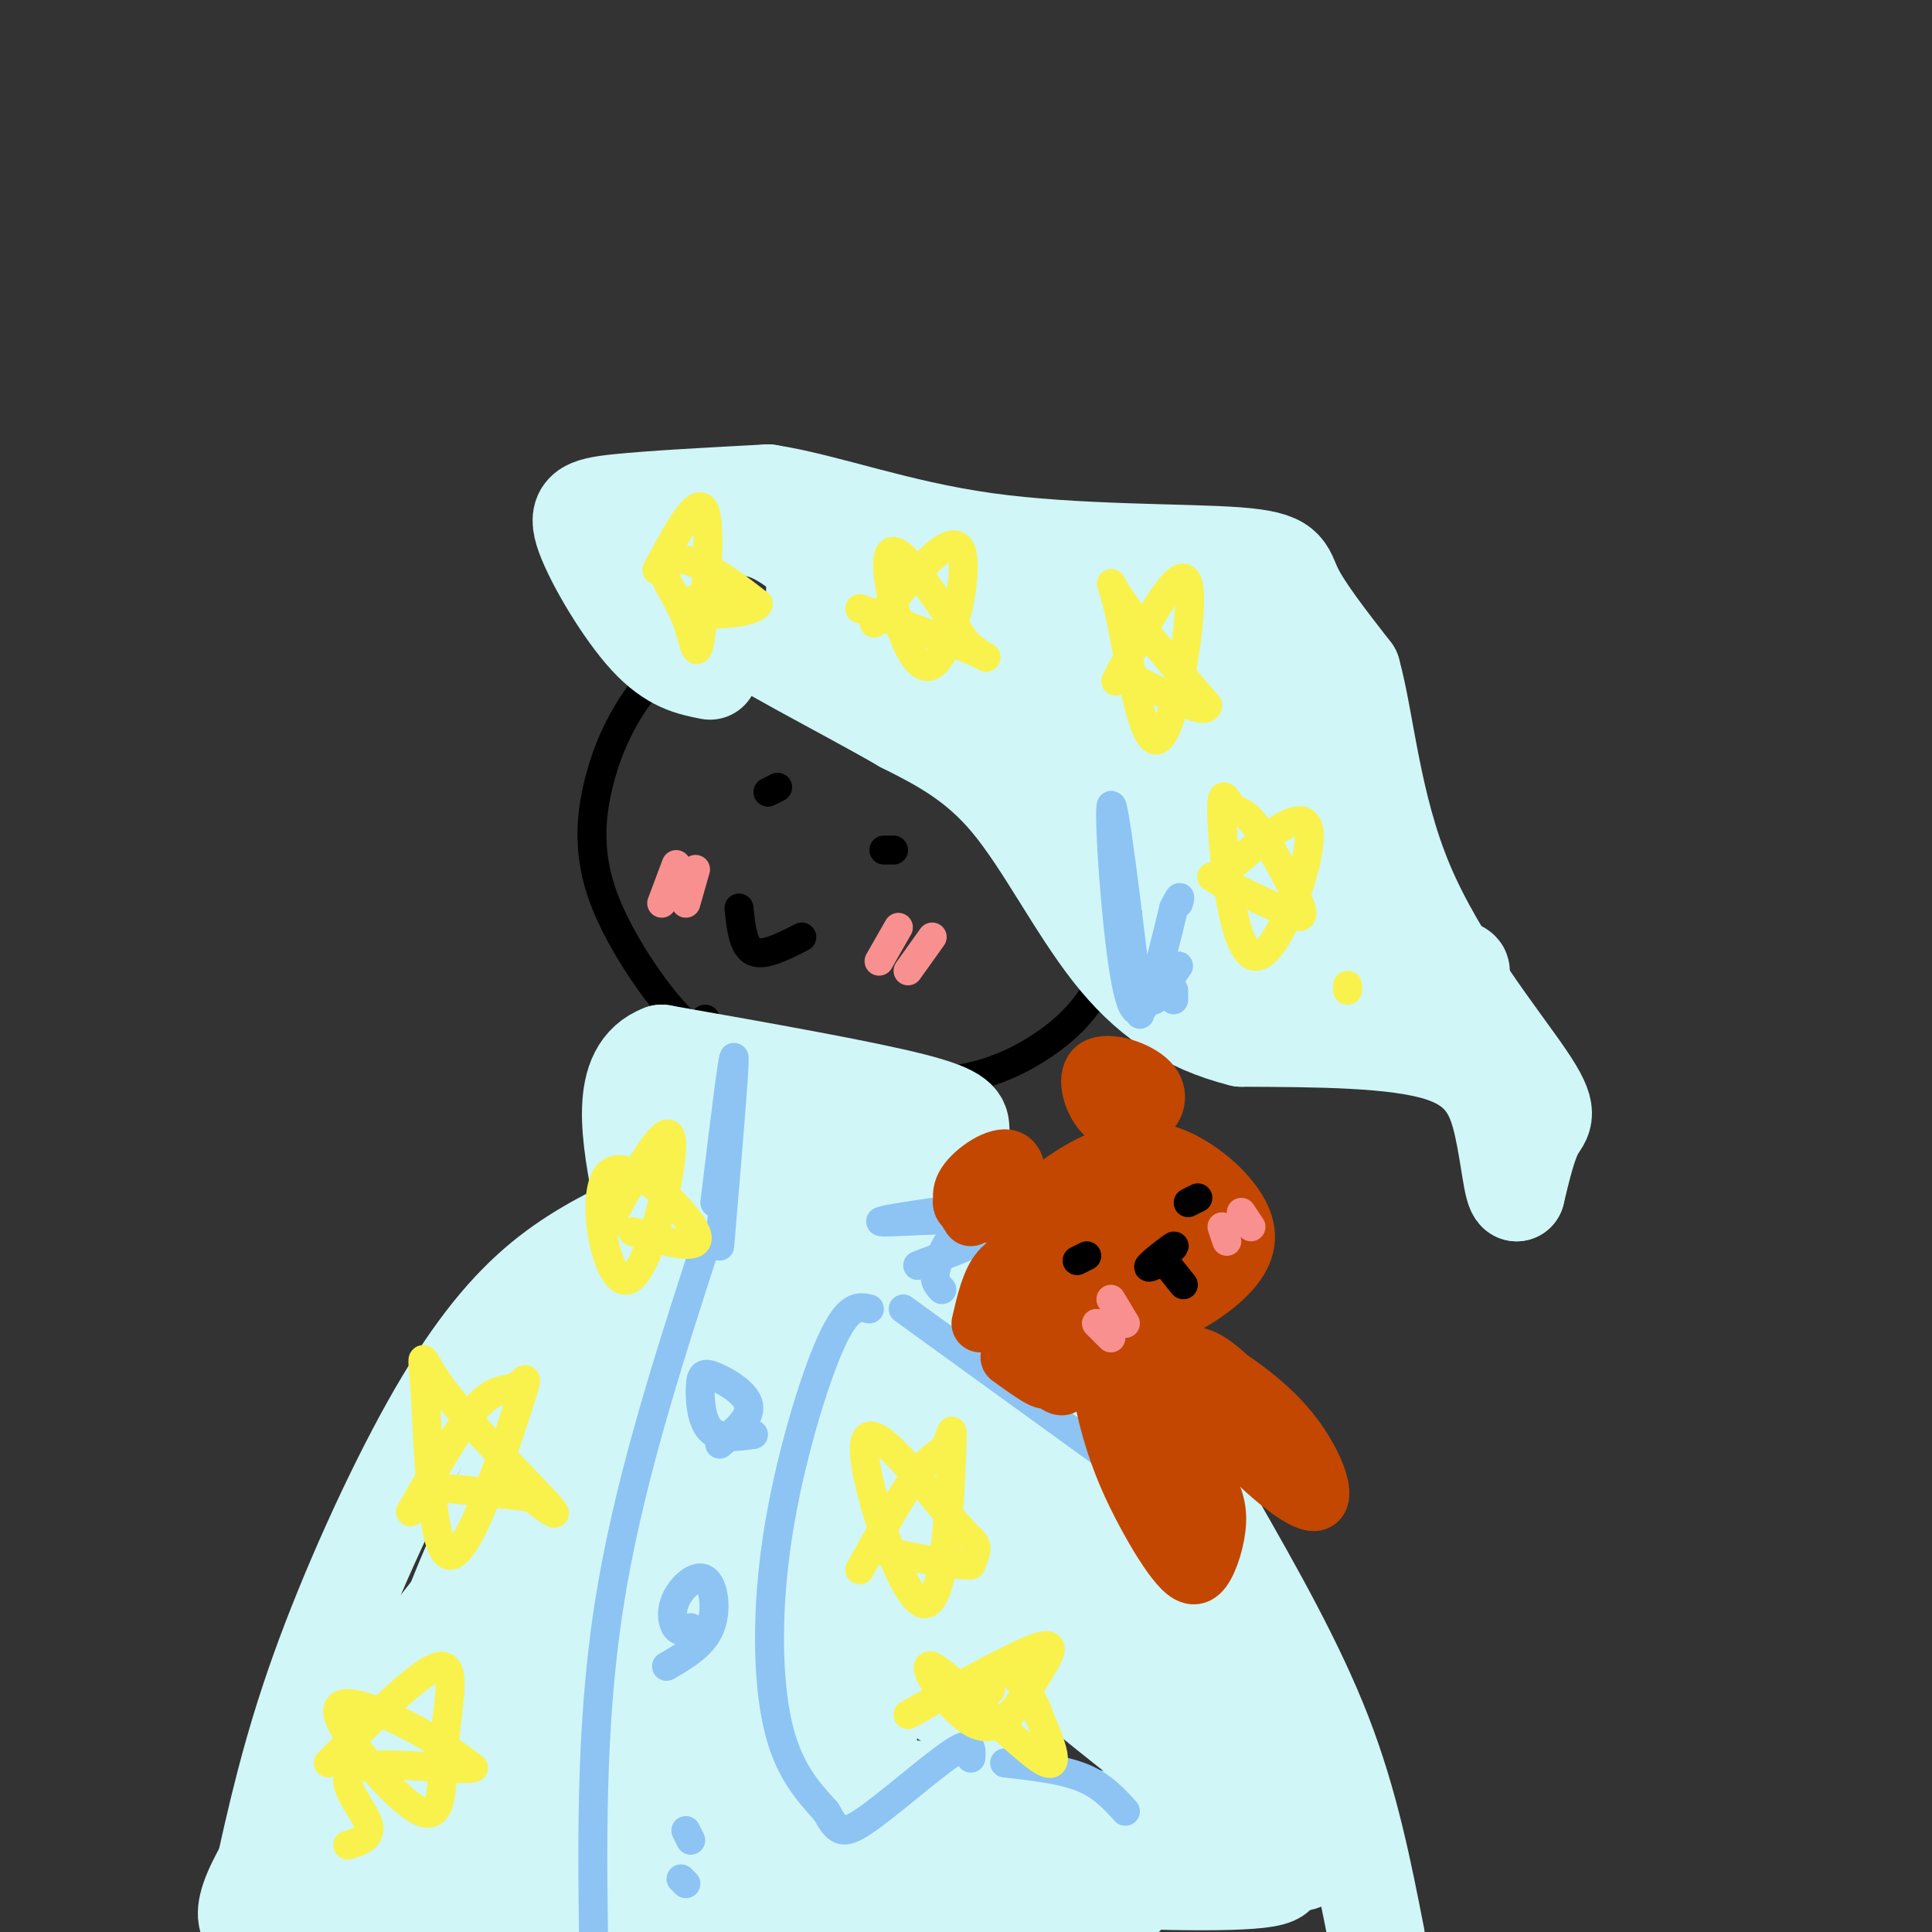 <svg viewBox='0 0 400 400' version='1.1' xmlns='http://www.w3.org/2000/svg' xmlns:xlink='http://www.w3.org/1999/xlink'><rect x="0" y="0" width="400" height="400" fill="#333333" stroke="none"/><g fill='none' stroke='rgb(0,0,0)' stroke-width='6' stroke-linecap='round' stroke-linejoin='round'><path d='M146,211c-0.915,1.695 -1.829,3.390 -6,-1c-4.171,-4.390 -11.598,-14.864 -15,-24c-3.402,-9.136 -2.781,-16.935 -1,-24c1.781,-7.065 4.720,-13.396 9,-19c4.280,-5.604 9.900,-10.482 18,-14c8.100,-3.518 18.681,-5.678 27,-6c8.319,-0.322 14.377,1.194 20,4c5.623,2.806 10.812,6.903 16,11'/><path d='M214,138c4.842,4.472 8.946,10.152 12,16c3.054,5.848 5.057,11.863 6,18c0.943,6.137 0.827,12.396 0,18c-0.827,5.604 -2.366,10.554 -5,15c-2.634,4.446 -6.363,8.389 -12,12c-5.637,3.611 -13.182,6.889 -23,7c-9.818,0.111 -21.909,-2.944 -34,-6'/><path d='M158,218c-5.500,-1.000 -2.250,-0.500 1,0'/><path d='M159,164c0.000,0.000 2.000,-1.000 2,-1'/><path d='M183,176c0.000,0.000 2.000,0.000 2,0'/><path d='M153,188c0.417,4.000 0.833,8.000 3,9c2.167,1.000 6.083,-1.000 10,-3'/></g>
<g fill='none' stroke='rgb(208,246,247)' stroke-width='20' stroke-linecap='round' stroke-linejoin='round'><path d='M147,139c-4.000,-0.780 -8.000,-1.560 -13,-7c-5.000,-5.440 -11.000,-15.542 -13,-21c-2.000,-5.458 0.000,-6.274 7,-7c7.000,-0.726 19.000,-1.363 31,-2'/><path d='M159,102c11.989,1.831 26.461,7.408 45,10c18.539,2.592 41.145,2.198 52,3c10.855,0.802 9.959,2.801 12,7c2.041,4.199 7.021,10.600 12,17'/><path d='M280,139c2.877,10.305 4.070,27.566 11,44c6.930,16.434 19.596,32.040 25,40c5.404,7.960 3.544,8.274 2,11c-1.544,2.726 -2.772,7.863 -4,13'/><path d='M314,247c-1.012,-0.298 -1.542,-7.542 -3,-14c-1.458,-6.458 -3.845,-12.131 -13,-15c-9.155,-2.869 -25.077,-2.935 -41,-3'/><path d='M257,215c-11.464,-2.881 -19.625,-8.583 -27,-18c-7.375,-9.417 -13.964,-22.548 -21,-31c-7.036,-8.452 -14.518,-12.226 -22,-16'/><path d='M187,150c-12.089,-7.018 -31.313,-16.561 -40,-23c-8.687,-6.439 -6.839,-9.772 -6,-12c0.839,-2.228 0.668,-3.351 2,-4c1.332,-0.649 4.166,-0.825 7,-1'/><path d='M150,110c2.950,-0.722 6.826,-2.027 14,3c7.174,5.027 17.645,16.385 25,22c7.355,5.615 11.592,5.487 13,6c1.408,0.513 -0.014,1.669 -8,-2c-7.986,-3.669 -22.535,-12.161 -25,-16c-2.465,-3.839 7.154,-3.026 14,-3c6.846,0.026 10.917,-0.735 24,7c13.083,7.735 35.176,23.967 38,28c2.824,4.033 -13.622,-4.133 -23,-10c-9.378,-5.867 -11.689,-9.433 -14,-13'/><path d='M208,132c-5.209,-5.352 -11.233,-12.233 -11,-15c0.233,-2.767 6.722,-1.420 24,8c17.278,9.420 45.346,26.913 53,33c7.654,6.087 -5.104,0.767 -13,-4c-7.896,-4.767 -10.928,-8.983 -15,-15c-4.072,-6.017 -9.184,-13.836 -11,-17c-1.816,-3.164 -0.338,-1.674 0,-3c0.338,-1.326 -0.466,-5.469 6,0c6.466,5.469 20.202,20.549 27,31c6.798,10.451 6.656,16.272 5,19c-1.656,2.728 -4.828,2.364 -8,2'/><path d='M265,171c-3.597,-0.603 -8.591,-3.109 -11,-4c-2.409,-0.891 -2.233,-0.166 -8,-9c-5.767,-8.834 -17.476,-27.228 -20,-34c-2.524,-6.772 4.138,-1.922 8,0c3.862,1.922 4.925,0.916 13,9c8.075,8.084 23.161,25.257 29,34c5.839,8.743 2.430,9.055 -1,11c-3.430,1.945 -6.880,5.521 -13,5c-6.120,-0.521 -14.908,-5.140 -25,-13c-10.092,-7.860 -21.486,-18.962 -24,-24c-2.514,-5.038 3.853,-4.011 14,5c10.147,9.011 24.073,26.005 38,43'/><path d='M265,194c5.833,6.591 1.417,1.569 2,3c0.583,1.431 6.166,9.316 -4,1c-10.166,-8.316 -36.079,-32.834 -32,-32c4.079,0.834 38.151,27.019 48,37c9.849,9.981 -4.525,3.758 -15,-2c-10.475,-5.758 -17.051,-11.050 -18,-15c-0.949,-3.950 3.729,-6.557 12,-4c8.271,2.557 20.136,10.279 32,18'/><path d='M290,200c3.764,3.580 -2.826,3.531 -7,4c-4.174,0.469 -5.933,1.456 -13,-2c-7.067,-3.456 -19.441,-11.353 -13,-12c6.441,-0.647 31.697,5.958 41,9c9.303,3.042 2.651,2.521 -4,2'/><path d='M200,240c-0.467,-2.089 -0.933,-4.178 -1,-6c-0.067,-1.822 0.267,-3.378 -10,-6c-10.267,-2.622 -31.133,-6.311 -52,-10'/><path d='M137,218c-9.333,3.500 -6.667,17.250 -4,31'/><path d='M132,253c-7.000,3.470 -14.000,6.940 -21,13c-7.000,6.060 -14.000,14.708 -22,29c-8.000,14.292 -17.000,34.226 -23,51c-6.000,16.774 -9.000,30.387 -12,44'/><path d='M200,242c7.708,7.946 15.417,15.893 24,28c8.583,12.107 18.042,28.375 27,44c8.958,15.625 17.417,30.607 23,45c5.583,14.393 8.292,28.196 11,42'/><path d='M207,258c-23.542,-7.761 -47.084,-15.523 -56,-19c-8.916,-3.477 -3.204,-2.670 3,-3c6.204,-0.330 12.902,-1.798 21,1c8.098,2.798 17.598,9.860 21,13c3.402,3.140 0.706,2.357 -3,3c-3.706,0.643 -8.421,2.712 -21,-3c-12.579,-5.712 -33.023,-19.203 -32,-20c1.023,-0.797 23.511,11.102 46,23'/><path d='M186,253c14.710,9.506 28.484,21.771 37,31c8.516,9.229 11.775,15.423 11,18c-0.775,2.577 -5.585,1.538 -10,0c-4.415,-1.538 -8.435,-3.573 -16,-9c-7.565,-5.427 -18.674,-14.245 -26,-22c-7.326,-7.755 -10.868,-14.448 -12,-18c-1.132,-3.552 0.146,-3.963 6,0c5.854,3.963 16.284,12.302 29,23c12.716,10.698 27.719,23.756 39,38c11.281,14.244 18.841,29.673 21,36c2.159,6.327 -1.081,3.552 -11,-5c-9.919,-8.552 -26.517,-22.879 -39,-35c-12.483,-12.121 -20.852,-22.034 -25,-28c-4.148,-5.966 -4.074,-7.983 -4,-10'/><path d='M186,272c14.364,15.227 52.276,58.296 70,80c17.724,21.704 15.262,22.045 12,22c-3.262,-0.045 -7.323,-0.475 -8,1c-0.677,1.475 2.029,4.855 -11,-5c-13.029,-9.855 -41.794,-32.944 -56,-46c-14.206,-13.056 -13.852,-16.079 -6,-13c7.852,3.079 23.202,12.260 36,22c12.798,9.740 23.042,20.038 31,28c7.958,7.962 13.628,13.588 16,17c2.372,3.412 1.446,4.611 1,6c-0.446,1.389 -0.413,2.968 -15,1c-14.587,-1.968 -43.793,-7.484 -73,-13'/><path d='M183,372c-10.657,-2.820 -0.801,-3.370 25,1c25.801,4.370 67.546,13.660 54,16c-13.546,2.340 -82.384,-2.271 -112,-5c-29.616,-2.729 -20.010,-3.577 2,-2c22.010,1.577 56.426,5.578 72,8c15.574,2.422 12.307,3.263 -11,3c-23.307,-0.263 -66.653,-1.632 -110,-3'/><path d='M103,390c-25.727,-0.704 -35.044,-0.964 -19,0c16.044,0.964 57.448,3.150 62,2c4.552,-1.150 -27.749,-5.638 -55,-1c-27.251,4.638 -49.452,18.403 -36,-5c13.452,-23.403 62.558,-83.972 77,-98c14.442,-14.028 -5.779,18.486 -26,51'/><path d='M106,339c-8.728,15.857 -17.546,29.999 -21,34c-3.454,4.001 -1.542,-2.138 0,-10c1.542,-7.862 2.714,-17.446 15,-45c12.286,-27.554 35.687,-73.080 28,-56c-7.687,17.080 -46.463,96.764 -54,114c-7.537,17.236 16.163,-27.975 35,-57c18.837,-29.025 32.811,-41.864 37,-39c4.189,2.864 -1.405,21.432 -7,40'/><path d='M139,320c-6.239,25.983 -18.338,70.940 -17,71c1.338,0.060 16.112,-44.775 26,-74c9.888,-29.225 14.890,-42.838 18,-26c3.110,16.838 4.329,64.127 5,82c0.671,17.873 0.796,6.330 2,2c1.204,-4.330 3.488,-1.446 5,-5c1.512,-3.554 2.253,-13.546 3,-25c0.747,-11.454 1.499,-24.369 -2,-40c-3.499,-15.631 -11.250,-33.978 -14,-38c-2.750,-4.022 -0.500,6.279 4,19c4.500,12.721 11.250,27.860 18,43'/><path d='M187,329c5.279,12.104 9.476,20.864 17,33c7.524,12.136 18.375,27.649 7,6c-11.375,-21.649 -44.978,-80.460 -55,-92c-10.022,-11.540 3.535,24.192 11,53c7.465,28.808 8.836,50.691 3,43c-5.836,-7.691 -18.879,-44.955 -24,-68c-5.121,-23.045 -2.320,-31.870 -3,-23c-0.680,8.870 -4.840,35.435 -9,62'/><path d='M134,343c-3.944,20.636 -9.306,41.226 -14,48c-4.694,6.774 -8.722,-0.269 -1,-35c7.722,-34.731 27.195,-97.150 24,-91c-3.195,6.150 -29.058,80.869 -39,109c-9.942,28.131 -3.964,9.674 1,-8c4.964,-17.674 8.913,-34.566 16,-55c7.087,-20.434 17.310,-44.410 20,-50c2.690,-5.590 -2.155,7.205 -7,20'/><path d='M134,281c-9.361,25.282 -29.264,78.486 -30,79c-0.736,0.514 17.693,-51.663 31,-84c13.307,-32.337 21.490,-44.835 21,-34c-0.490,10.835 -9.653,45.003 -14,78c-4.347,32.997 -3.876,64.824 -2,75c1.876,10.176 5.159,-1.299 8,-22c2.841,-20.701 5.240,-50.629 8,-66c2.760,-15.371 5.880,-16.186 9,-17'/><path d='M165,290c2.411,0.859 3.940,11.507 5,23c1.060,11.493 1.651,23.832 1,36c-0.651,12.168 -2.544,24.165 -4,19c-1.456,-5.165 -2.477,-27.491 -2,-41c0.477,-13.509 2.450,-18.201 6,-23c3.550,-4.799 8.678,-9.706 13,-9c4.322,0.706 7.839,7.024 10,11c2.161,3.976 2.966,5.609 4,12c1.034,6.391 2.295,17.540 2,24c-0.295,6.460 -2.148,8.230 -4,10'/></g>
<g fill='none' stroke='rgb(141,196,244)' stroke-width='6' stroke-linecap='round' stroke-linejoin='round'><path d='M236,210c-2.778,-23.022 -5.556,-46.044 -6,-43c-0.444,3.044 1.444,32.156 4,40c2.556,7.844 5.778,-5.578 9,-19'/><path d='M243,188c1.667,-3.333 1.333,-2.167 1,-1'/><path d='M239,207c0.000,0.000 5.000,-7.000 5,-7'/><path d='M243,207c0.000,0.000 0.000,-2.000 0,-2'/><path d='M200,250c-10.222,1.467 -20.444,2.933 -17,3c3.444,0.067 20.556,-1.267 24,0c3.444,1.267 -6.778,5.133 -17,9'/><path d='M245,313c0.000,0.000 -58.000,-42.000 -58,-42'/><path d='M180,271c-2.196,-0.512 -4.393,-1.024 -8,7c-3.607,8.024 -8.625,24.583 -11,40c-2.375,15.417 -2.107,29.690 0,39c2.107,9.310 6.054,13.655 10,18'/><path d='M171,375c2.333,4.083 3.167,5.292 8,2c4.833,-3.292 13.667,-11.083 18,-14c4.333,-2.917 4.167,-0.958 4,1'/><path d='M208,365c5.917,0.667 11.833,1.333 16,3c4.167,1.667 6.583,4.333 9,7'/><path d='M195,267c-0.976,-1.000 -1.952,-2.000 -1,-5c0.952,-3.000 3.833,-8.000 7,-11c3.167,-3.000 6.619,-4.000 10,-4c3.381,0.000 6.690,1.000 10,2'/><path d='M148,249c1.917,-15.750 3.833,-31.500 4,-30c0.167,1.500 -1.417,20.250 -3,39'/><path d='M146,258c-8.083,25.000 -16.167,50.000 -20,75c-3.833,25.000 -3.417,50.000 -3,75'/><path d='M156,297c-3.552,0.501 -7.104,1.002 -9,-1c-1.896,-2.002 -2.137,-6.506 -2,-9c0.137,-2.494 0.652,-2.979 3,-2c2.348,0.979 6.528,3.423 7,6c0.472,2.577 -2.764,5.289 -6,8'/><path d='M143,337c-1.108,0.491 -2.217,0.982 -3,0c-0.783,-0.982 -1.241,-3.439 0,-6c1.241,-2.561 4.180,-5.228 6,-4c1.820,1.228 2.520,6.351 1,10c-1.520,3.649 -5.260,5.825 -9,8'/><path d='M142,379c0.000,0.000 1.000,2.000 1,2'/><path d='M142,390c0.000,0.000 -1.000,-1.000 -1,-1'/></g>
<g fill='none' stroke='rgb(249,242,77)' stroke-width='6' stroke-linecap='round' stroke-linejoin='round'><path d='M181,129c8.065,-9.845 16.131,-19.690 18,-15c1.869,4.690 -2.458,23.917 -7,24c-4.542,0.083 -9.298,-18.976 -8,-23c1.298,-4.024 8.649,6.988 16,18'/><path d='M200,133c4.000,3.644 6.000,3.756 2,2c-4.000,-1.756 -14.000,-5.378 -24,-9'/><path d='M136,118c4.301,-8.052 8.603,-16.103 10,-12c1.397,4.103 -0.109,20.362 -1,26c-0.891,5.638 -1.167,0.656 -3,-4c-1.833,-4.656 -5.224,-8.984 -5,-11c0.224,-2.016 4.064,-1.719 8,0c3.936,1.719 7.968,4.859 12,8'/><path d='M157,125c-0.714,1.845 -8.500,2.458 -12,2c-3.500,-0.458 -2.714,-1.988 -1,-3c1.714,-1.012 4.357,-1.506 7,-2'/><path d='M231,141c6.805,-12.767 13.611,-25.534 15,-20c1.389,5.534 -2.638,29.370 -6,32c-3.362,2.630 -6.059,-15.946 -8,-25c-1.941,-9.054 -3.126,-8.587 0,-4c3.126,4.587 10.563,13.293 18,22'/><path d='M250,146c0.000,2.500 -9.000,-2.250 -18,-7'/><path d='M252,182c9.053,-7.996 18.106,-15.993 19,-10c0.894,5.993 -6.370,25.975 -11,26c-4.630,0.025 -6.625,-19.908 -7,-28c-0.375,-8.092 0.868,-4.344 2,-3c1.132,1.344 2.151,0.285 5,4c2.849,3.715 7.528,12.204 9,16c1.472,3.796 -0.264,2.898 -2,2'/><path d='M267,189c-3.778,-1.333 -12.222,-5.667 -15,-7c-2.778,-1.333 0.111,0.333 3,2'/><path d='M279,204c0.000,0.000 0.000,1.000 0,1'/><path d='M85,313c5.115,-9.008 10.230,-18.016 14,-22c3.770,-3.984 6.195,-2.944 8,-4c1.805,-1.056 2.991,-4.208 0,5c-2.991,9.208 -10.158,30.777 -14,30c-3.842,-0.777 -4.360,-23.899 -5,-34c-0.640,-10.101 -1.403,-7.181 4,0c5.403,7.181 16.972,18.623 21,23c4.028,4.377 0.514,1.688 -3,-1'/><path d='M110,310c-3.667,-0.500 -11.333,-1.250 -19,-2'/><path d='M178,325c4.437,-8.005 8.874,-16.010 12,-20c3.126,-3.990 4.941,-3.967 6,-6c1.059,-2.033 1.364,-6.124 1,3c-0.364,9.124 -1.396,31.461 -6,30c-4.604,-1.461 -12.780,-26.722 -12,-33c0.780,-6.278 10.518,6.425 16,13c5.482,6.575 6.709,7.021 7,8c0.291,0.979 -0.355,2.489 -1,4'/><path d='M201,324c-3.333,0.167 -11.167,-1.417 -19,-3'/><path d='M188,355c11.281,-6.295 22.562,-12.590 27,-14c4.438,-1.410 2.035,2.064 -1,7c-3.035,4.936 -6.700,11.333 -12,9c-5.300,-2.333 -12.235,-13.397 -9,-12c3.235,1.397 16.638,15.256 22,19c5.362,3.744 2.681,-2.628 0,-9'/><path d='M215,355c-0.905,-3.095 -3.167,-6.333 -5,-8c-1.833,-1.667 -3.238,-1.762 -4,-1c-0.762,0.762 -0.881,2.381 -1,4'/><path d='M211,280c4.968,-8.450 9.936,-16.900 12,-13c2.064,3.900 1.223,20.148 -2,22c-3.223,1.852 -8.829,-10.694 -10,-16c-1.171,-5.306 2.094,-3.373 6,0c3.906,3.373 8.453,8.187 13,13'/><path d='M230,286c2.167,2.167 1.083,1.083 0,0'/><path d='M125,255c6.651,-12.077 13.301,-24.153 14,-19c0.699,5.153 -4.555,27.536 -9,29c-4.445,1.464 -8.081,-17.990 -4,-22c4.081,-4.010 15.880,7.426 18,12c2.120,4.574 -5.440,2.287 -13,0'/><path d='M68,365c9.618,-9.677 19.236,-19.355 23,-20c3.764,-0.645 1.674,7.741 1,16c-0.674,8.259 0.067,16.389 -5,14c-5.067,-2.389 -15.941,-15.297 -17,-20c-1.059,-4.703 7.697,-1.201 14,2c6.303,3.201 10.151,6.100 14,9'/><path d='M98,366c-3.429,0.798 -19.000,-1.708 -24,0c-5.000,1.708 0.571,7.631 2,11c1.429,3.369 -1.286,4.185 -4,5'/></g>
<g fill='none' stroke='rgb(195,71,1)' stroke-width='12' stroke-linecap='round' stroke-linejoin='round'><path d='M237,272c-1.424,1.350 -2.849,2.700 -5,3c-2.151,0.300 -5.029,-0.449 -8,-4c-2.971,-3.551 -6.035,-9.904 -8,-14c-1.965,-4.096 -2.832,-5.936 0,-9c2.832,-3.064 9.364,-7.354 15,-9c5.636,-1.646 10.378,-0.648 15,2c4.622,2.648 9.126,6.947 11,11c1.874,4.053 1.120,7.860 -3,12c-4.120,4.140 -11.606,8.611 -17,9c-5.394,0.389 -8.697,-3.306 -12,-7'/><path d='M225,266c-3.423,-3.022 -5.980,-7.075 -5,-11c0.980,-3.925 5.496,-7.720 9,-10c3.504,-2.280 5.995,-3.045 10,-2c4.005,1.045 9.523,3.902 12,7c2.477,3.098 1.913,6.439 -1,10c-2.913,3.561 -8.176,7.341 -11,9c-2.824,1.659 -3.210,1.196 -5,0c-1.790,-1.196 -4.983,-3.127 -6,-7c-1.017,-3.873 0.142,-9.690 3,-12c2.858,-2.310 7.416,-1.114 10,0c2.584,1.114 3.196,2.146 3,5c-0.196,2.854 -1.199,7.530 -3,9c-1.801,1.470 -4.401,-0.265 -7,-2'/><path d='M234,262c-1.262,-2.013 -0.915,-6.045 0,-8c0.915,-1.955 2.400,-1.834 5,-1c2.600,0.834 6.314,2.381 7,4c0.686,1.619 -1.657,3.309 -4,5'/><path d='M201,252c-1.395,-2.140 -2.790,-4.280 -1,-7c1.790,-2.720 6.765,-6.020 9,-5c2.235,1.020 1.729,6.362 0,9c-1.729,2.638 -4.680,2.573 -7,2c-2.320,-0.573 -4.009,-1.654 -2,-4c2.009,-2.346 7.717,-5.956 9,-6c1.283,-0.044 -1.858,3.478 -5,7'/><path d='M236,233c-2.941,-0.214 -5.882,-0.428 -8,-3c-2.118,-2.572 -3.415,-7.501 -1,-9c2.415,-1.499 8.540,0.432 11,3c2.460,2.568 1.253,5.774 -1,7c-2.253,1.226 -5.552,0.473 -7,-1c-1.448,-1.473 -1.044,-3.666 0,-5c1.044,-1.334 2.727,-1.810 4,-1c1.273,0.810 2.137,2.905 3,5'/><path d='M231,284c3.428,1.598 6.856,3.195 10,7c3.144,3.805 6.003,9.817 8,14c1.997,4.183 3.133,6.537 3,10c-0.133,3.463 -1.535,8.036 -3,10c-1.465,1.964 -2.992,1.319 -5,-1c-2.008,-2.319 -4.497,-6.312 -7,-11c-2.503,-4.688 -5.020,-10.070 -7,-17c-1.980,-6.930 -3.423,-15.409 -1,-14c2.423,1.409 8.711,12.704 15,24'/><path d='M244,306c2.333,6.000 0.667,9.000 -1,12'/><path d='M241,277c9.377,5.433 18.755,10.867 25,18c6.245,7.133 9.359,15.967 6,16c-3.359,0.033 -13.189,-8.733 -19,-16c-5.811,-7.267 -7.603,-13.033 -6,-14c1.603,-0.967 6.601,2.867 10,7c3.399,4.133 5.200,8.567 7,13'/><path d='M215,260c-3.000,0.333 -6.000,0.667 -8,3c-2.000,2.333 -3.000,6.667 -4,11'/><path d='M217,269c-0.083,6.917 -0.167,13.833 0,16c0.167,2.167 0.583,-0.417 1,-3'/><path d='M216,270c-3.150,-5.734 -6.300,-11.467 -4,-6c2.300,5.467 10.049,22.136 8,23c-2.049,0.864 -13.898,-14.075 -15,-16c-1.102,-1.925 8.542,9.164 11,13c2.458,3.836 -2.271,0.418 -7,-3'/></g>
<g fill='none' stroke='rgb(0,0,0)' stroke-width='6' stroke-linecap='round' stroke-linejoin='round'><path d='M248,248c0.000,0.000 -2.000,1.000 -2,1'/><path d='M223,261c0.000,0.000 2.000,-1.000 2,-1'/><path d='M239,262c2.311,-2.156 4.622,-4.311 4,-4c-0.622,0.311 -4.178,3.089 -5,4c-0.822,0.911 1.089,-0.044 3,-1'/><path d='M241,261c0.000,0.000 4.000,5.000 4,5'/></g>
<g fill='none' stroke='rgb(249,144,144)' stroke-width='6' stroke-linecap='round' stroke-linejoin='round'><path d='M230,269c0.000,0.000 3.000,5.000 3,5'/><path d='M227,274c0.000,0.000 3.000,3.000 3,3'/><path d='M253,254c0.000,0.000 1.000,3.000 1,3'/><path d='M257,251c0.000,0.000 2.000,3.000 2,3'/><path d='M182,199c0.000,0.000 4.000,-7.000 4,-7'/><path d='M188,201c0.000,0.000 5.000,-7.000 5,-7'/><path d='M142,187c0.000,0.000 2.000,-7.000 2,-7'/><path d='M137,187c0.000,0.000 3.000,-8.000 3,-8'/></g>
</svg>